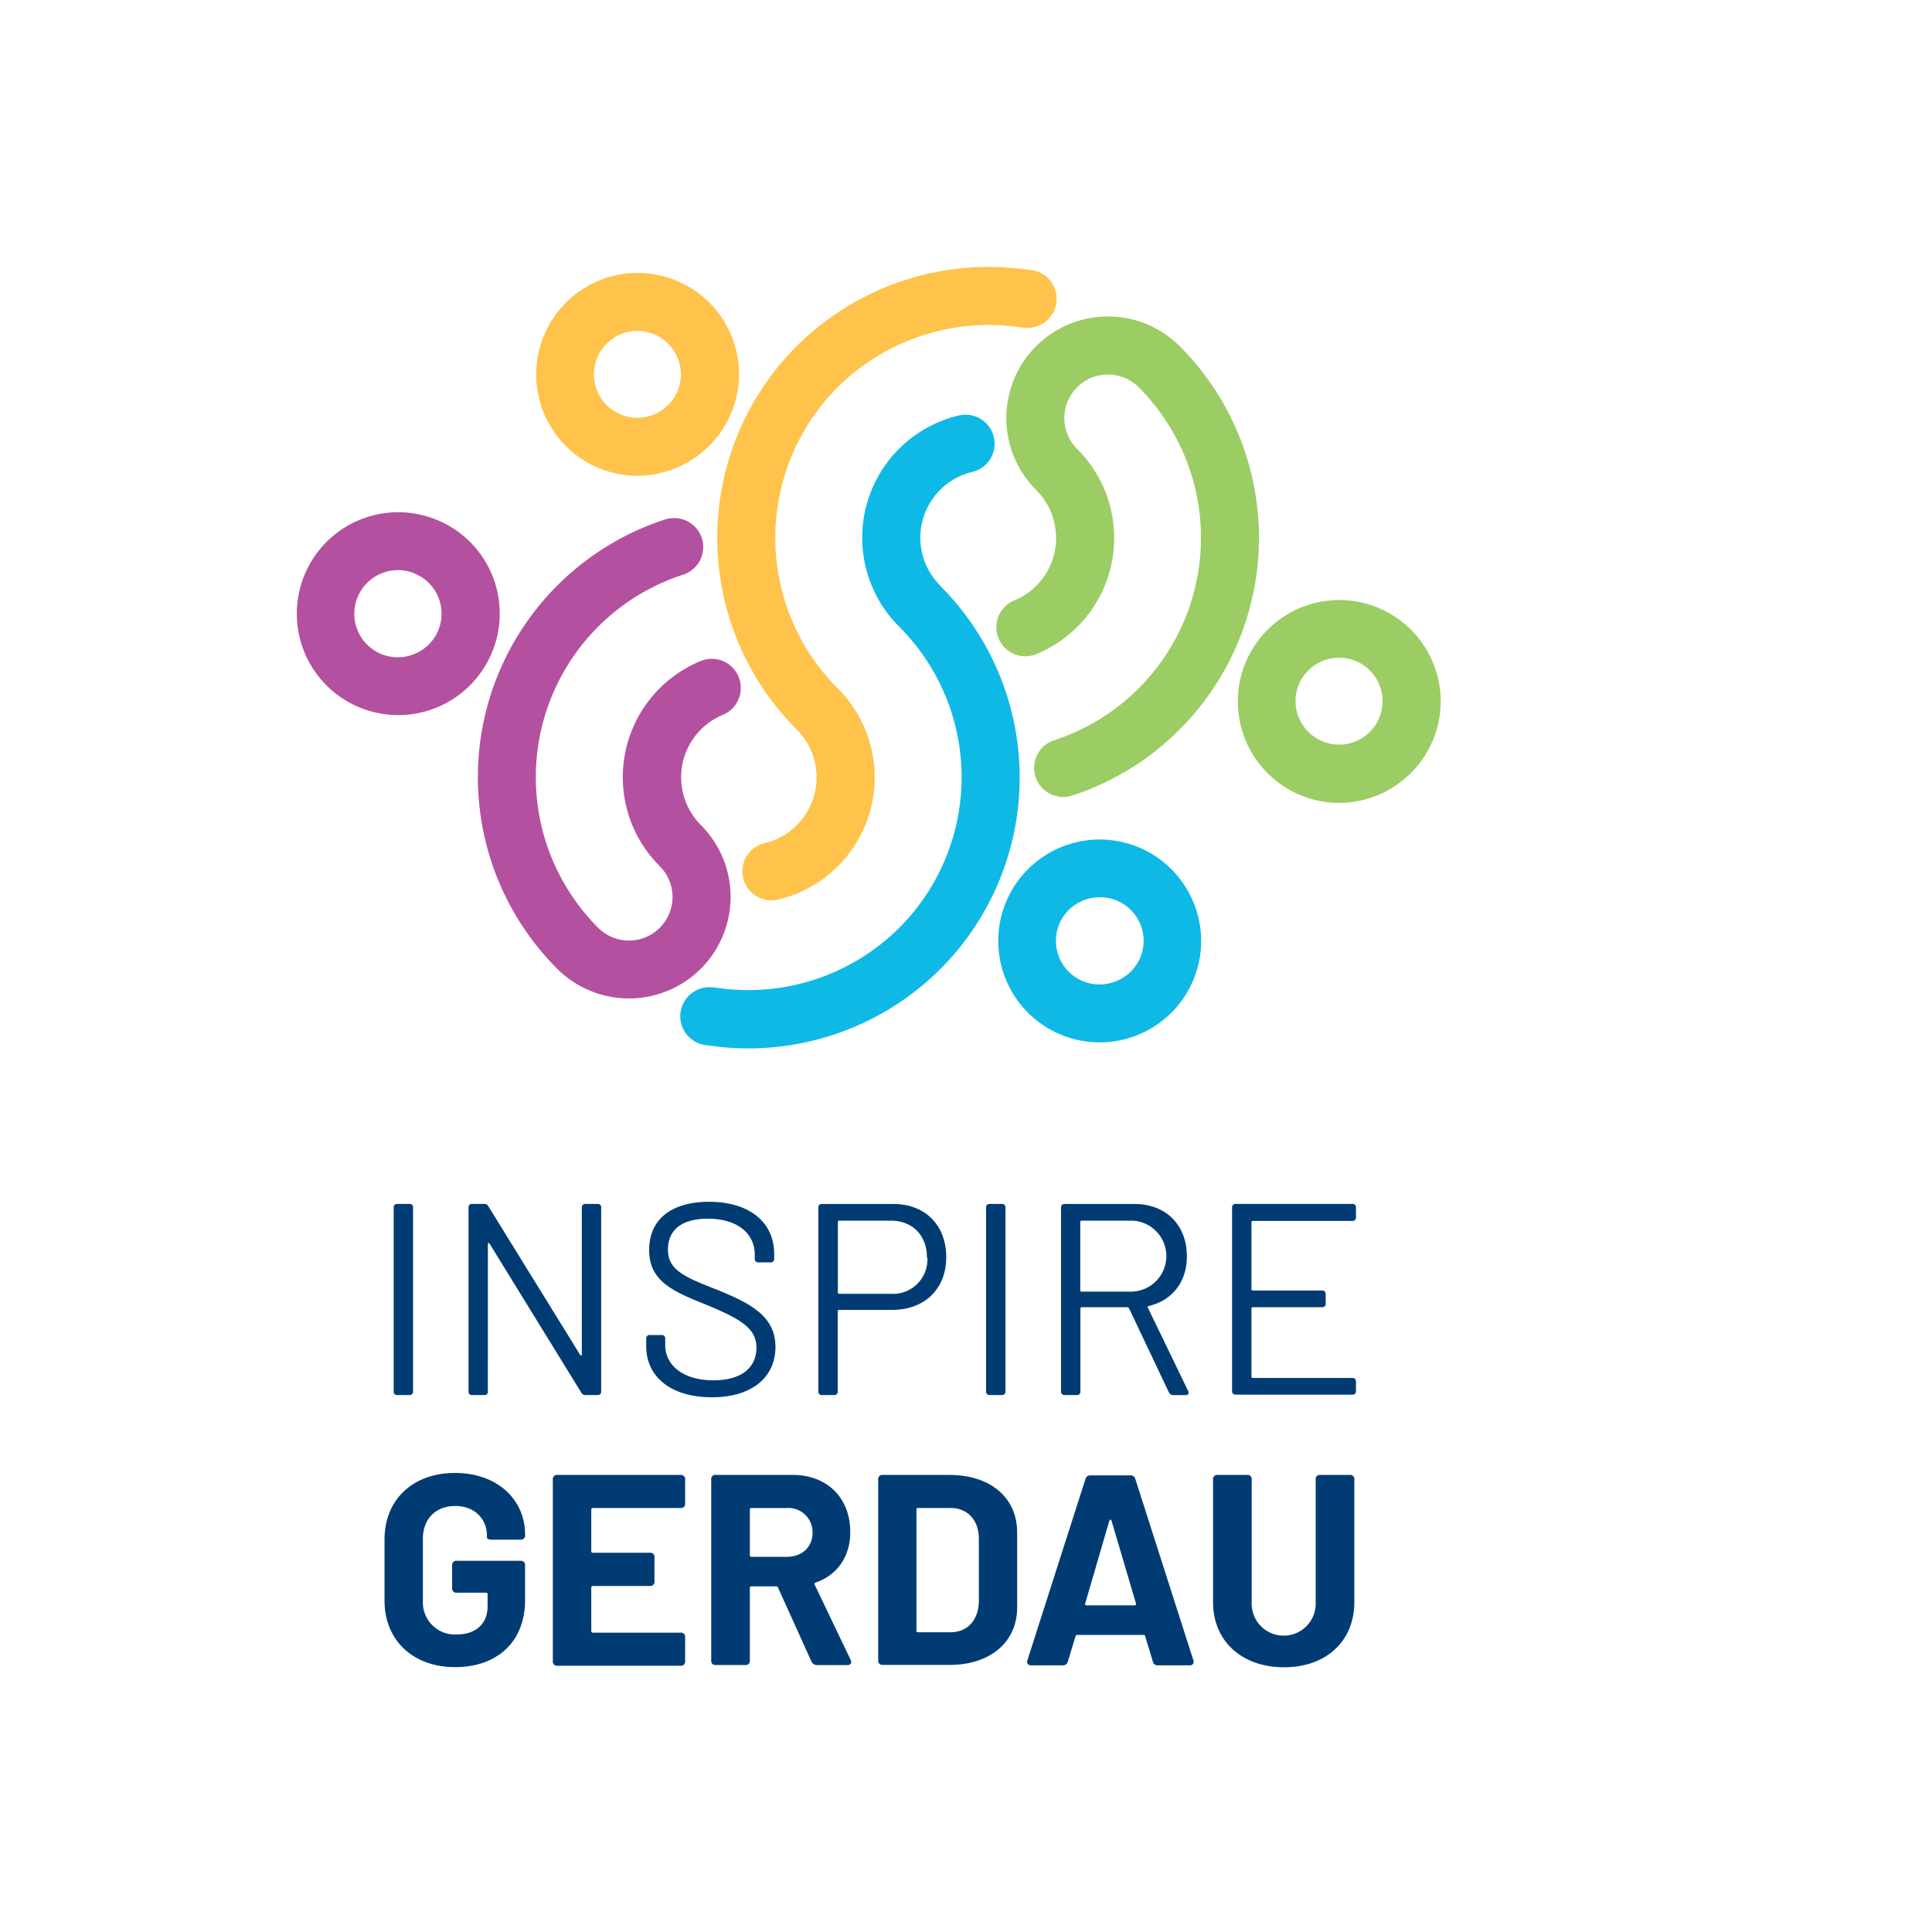 <svg id="Camada_1" data-name="Camada 1" xmlns="http://www.w3.org/2000/svg" viewBox="0 0 400 400"><defs><style>.cls-1{fill:#003c73;}.cls-2{fill:#ffc34b;}.cls-3{fill:#0fb9e6;}.cls-4{fill:#b450a0;}.cls-5{fill:#9bcd64;}</style></defs><title>Logo</title><path class="cls-1" d="M81.51,288.1V250a.68.68,0,0,1,.73-.74h2.55a.68.68,0,0,1,.73.74V288.1a.68.68,0,0,1-.73.73H82.24A.68.68,0,0,1,81.51,288.1Z"/><path class="cls-1" d="M97,288.1V250a.68.68,0,0,1,.73-.74h2.54a.92.92,0,0,1,.85.51l19,30.75c.12.22.34.17.34-.12V250a.68.68,0,0,1,.74-.74h2.54a.68.68,0,0,1,.73.74V288.1a.68.68,0,0,1-.73.73h-2.54a.93.93,0,0,1-.85-.5l-19-30.86c-.11-.23-.34-.17-.34.11L101,288.1a.65.65,0,0,1-.74.73H97.73A.68.68,0,0,1,97,288.1Z"/><path class="cls-1" d="M133.79,278.72v-1.58a.68.68,0,0,1,.74-.74H137a.68.68,0,0,1,.73.74v1.35c0,4.24,3.79,7.29,10,7.29,5.94,0,8.88-2.77,8.88-6.72s-3-5.88-10.4-8.93c-6.78-2.72-11.81-4.81-11.81-11.31s4.74-10,12.43-10c8.37,0,13.45,4.29,13.45,10.74v1.07a.69.69,0,0,1-.73.74H157a.69.69,0,0,1-.73-.74v-.85c0-4.23-3.39-7.46-9.73-7.46-5.31,0-8.25,2.26-8.25,6.39s3.17,5.6,10,8.25c7,2.83,12.26,5.48,12.26,11.93,0,6.16-4.75,10.4-13.17,10.4S133.79,285.1,133.79,278.72Z"/><path class="cls-1" d="M195.91,260.29c0,6.56-4.47,10.91-11.19,10.91h-11a.26.26,0,0,0-.28.28V288.1a.68.68,0,0,1-.74.73h-2.54a.68.68,0,0,1-.73-.73V250a.68.68,0,0,1,.73-.73h14.7C191.5,249.22,195.91,253.62,195.91,260.29Zm-4,.06c0-4.58-3-7.63-7.52-7.63H173.75a.26.26,0,0,0-.28.28v14.58a.27.27,0,0,0,.28.29h10.68A7.12,7.12,0,0,0,192,260.35Z"/><path class="cls-1" d="M204.16,288.1V250a.68.68,0,0,1,.74-.74h2.54a.68.68,0,0,1,.73.74V288.1a.68.68,0,0,1-.73.73H204.9A.68.68,0,0,1,204.16,288.1Z"/><path class="cls-1" d="M242,288.27l-8.25-17.41a.48.48,0,0,0-.34-.22h-9.44a.26.26,0,0,0-.28.28V288.1a.68.68,0,0,1-.74.73h-2.54a.68.68,0,0,1-.73-.73V250a.68.68,0,0,1,.73-.73h14.47c6.5,0,10.85,4.35,10.85,10.85,0,5.37-3.11,9.15-7.91,10.28-.23.06-.23.17-.17.34L246,288c.23.51,0,.84-.56.84h-2.6A1,1,0,0,1,242,288.27ZM223.66,253v14.13a.26.26,0,0,0,.28.28H234.4a7.35,7.35,0,0,0,0-14.69H223.94A.26.26,0,0,0,223.66,253Z"/><path class="cls-1" d="M280,252.78H259.38a.26.26,0,0,0-.28.28v13.85a.27.27,0,0,0,.28.28h14.36a.68.68,0,0,1,.73.73v2a.68.68,0,0,1-.73.73H259.38a.27.27,0,0,0-.28.28v14.08a.26.26,0,0,0,.28.28H280a.68.68,0,0,1,.74.73v2a.68.68,0,0,1-.74.73H255.82a.68.68,0,0,1-.73-.73V250a.68.68,0,0,1,.73-.74H280a.68.68,0,0,1,.74.74v2A.69.69,0,0,1,280,252.78Z"/><path class="cls-1" d="M79.61,331.37V318.78c0-8.31,5.84-13.82,14.61-13.82s14.49,5.56,14.49,12.7v.11a.86.86,0,0,1-.95,1h-6c-.61,0-.95-.23-.95-.45v-.39c0-3.38-2.47-6.13-6.57-6.13s-6.69,2.75-6.69,6.8v13a6.63,6.63,0,0,0,7,6.8c3.87,0,6.4-2.13,6.4-5.84v-2.47a.32.32,0,0,0-.34-.34h-6a.87.87,0,0,1-1-1v-4.6a.87.87,0,0,1,1-1h13.15a.86.86,0,0,1,.95,1v7.13c0,8.66-5.79,13.88-14.49,13.88S79.61,339.63,79.61,331.37Z"/><path class="cls-1" d="M140.85,312.21H122.76a.32.32,0,0,0-.34.34v8.59a.3.3,0,0,0,.34.34H134.5a.87.87,0,0,1,1,1v4.88a.87.87,0,0,1-1,1H122.76a.32.32,0,0,0-.34.34v9a.33.33,0,0,0,.34.33h18.09a.87.87,0,0,1,1,1v4.89a.86.86,0,0,1-1,.95H115.46a.86.86,0,0,1-1-.95V306.37a.87.87,0,0,1,1-1h25.39a.87.87,0,0,1,1,1v4.89A.86.86,0,0,1,140.85,312.21Z"/><path class="cls-1" d="M168,344l-6.91-15.28a.42.42,0,0,0-.39-.28h-5.12a.29.29,0,0,0-.33.33v15a.86.86,0,0,1-1,.95h-6a.85.85,0,0,1-1-.95V306.31a.85.85,0,0,1,1-.95h15.79c7.25,0,12,4.77,12,11.85,0,5.11-2.75,8.93-7.19,10.45a.29.29,0,0,0-.17.45l7.42,15.51c.34.61.05,1.12-.68,1.12h-6.34A1.24,1.24,0,0,1,168,344Zm-12.75-31.46V322a.32.32,0,0,0,.33.33h7.31c3.14,0,5.34-2,5.34-5a5,5,0,0,0-5.34-5.11h-7.31C155.35,312.21,155.24,312.32,155.24,312.55Z"/><path class="cls-1" d="M181.82,343.79V306.37a.86.86,0,0,1,1-1h13.77c8.48,0,14,4.72,14,11.91v15.51c0,7.19-5.56,11.91-14,11.91H182.77A.85.85,0,0,1,181.82,343.79Zm8.25-5.85h6.75c3.48,0,5.78-2.53,5.84-6.4V318.62c0-3.88-2.3-6.41-5.9-6.41h-6.69c-.22,0-.33.11-.33.34v25.06A.29.29,0,0,0,190.07,337.94Z"/><path class="cls-1" d="M238.68,344l-1.58-5.22c0-.23-.16-.28-.33-.28H223c-.17,0-.28.05-.33.28L221.09,344a1,1,0,0,1-1.07.79h-6.51c-.68,0-1-.45-.79-1.07l12-37.47a1,1,0,0,1,1.07-.79H234a1,1,0,0,1,1.07.79l12,37.47c.22.62-.11,1.07-.79,1.07h-6.52A1,1,0,0,1,238.68,344Zm-13.77-11.63h10c.22,0,.33-.11.28-.39l-5.06-17.13c-.11-.29-.34-.29-.45,0l-5,17.13C224.58,332.21,224.69,332.32,224.91,332.32Z"/><path class="cls-1" d="M251.15,331.71V306.37a.87.87,0,0,1,1-1h6a.87.87,0,0,1,1,1v25.39a6.63,6.63,0,1,0,13.25,0V306.37a.87.87,0,0,1,1-1h6a.87.87,0,0,1,1,1v25.34c0,8.09-5.85,13.48-14.56,13.48S251.15,339.8,251.15,331.71Z"/><path class="cls-2" d="M213.2,55.91a56.3,56.3,0,0,0-48.27,15.77,56.09,56.09,0,0,0,0,79.33,14,14,0,0,1-6.56,23.54,6,6,0,0,0,1.42,11.85,5.78,5.78,0,0,0,1.43-.18,26,26,0,0,0,12.21-43.71,44.07,44.07,0,0,1,0-62.33,44.47,44.47,0,0,1,31.24-12.9,43.93,43.93,0,0,1,6.69.51,5.82,5.82,0,0,0,.93.07,6,6,0,0,0,.91-12Z"/><path class="cls-3" d="M194.68,121.26a14,14,0,0,1,6.57-23.54,6,6,0,0,0-1.43-11.85,5.78,5.78,0,0,0-1.43.18,26,26,0,0,0-12.21,43.71,44.07,44.07,0,0,1,0,62.33,44.25,44.25,0,0,1-37.93,12.39,5.82,5.82,0,0,0-.93-.07,6,6,0,0,0-.91,12,56.3,56.3,0,0,0,48.27-15.77,56.09,56.09,0,0,0,0-79.33Z"/><path class="cls-3" d="M247.4,187.6a21,21,0,1,0-.69,16.09A20.87,20.87,0,0,0,247.4,187.6Zm-28.23,10.28a9,9,0,0,1,5.39-11.56,9.11,9.11,0,0,1,3.09-.55,9,9,0,0,1,3.08,17.5,9.11,9.11,0,0,1-3.09.55,9,9,0,0,1-8.47-5.94Z"/><path class="cls-4" d="M152.92,140.12a6,6,0,0,0-5.56-3.72,5.82,5.82,0,0,0-2.29.46,26,26,0,0,0-8.47,42.48,9,9,0,0,1-12.75,12.75A44.08,44.08,0,0,1,141.37,119a6,6,0,0,0-1.85-11.73,6.18,6.18,0,0,0-1.86.29,56.11,56.11,0,0,0-22.31,93,21,21,0,0,0,29.75-29.75A14,14,0,0,1,149.65,148a6,6,0,0,0,3.27-7.85Z"/><path class="cls-4" d="M91.28,108a21,21,0,1,0,10.17,28A20.95,20.95,0,0,0,91.28,108ZM74.21,123.25a9,9,0,0,1,5.09-4.66,8.94,8.94,0,0,1,6.89.3,9,9,0,0,1-.72,16.64,8.87,8.87,0,0,1-3.09.55h0a9,9,0,0,1-8.17-12.83Z"/><path class="cls-5" d="M244.26,71.68a21,21,0,0,0-29.75,29.75A14,14,0,0,1,210,124.31a6,6,0,0,0,4.58,11.11A26,26,0,0,0,223,92.93a9,9,0,0,1,12.75-12.75,44.1,44.1,0,0,1-17.52,73.09A6,6,0,1,0,222,164.7,55.43,55.43,0,0,0,244.26,151,56.16,56.16,0,0,0,244.26,71.68Z"/><path class="cls-5" d="M297,138a21,21,0,1,0-19.8,28.23,21.13,21.13,0,0,0,19.1-12.15A20.82,20.82,0,0,0,297,138Zm-27.94,3.38a9,9,0,0,1,5.09-4.66,9.11,9.11,0,0,1,3.09-.55,9,9,0,1,1,0,18,8.89,8.89,0,0,1-3.79-.85A9,9,0,0,1,269.05,141.4Z"/><path class="cls-2" d="M151.73,70.28a21,21,0,1,0-19.79,28.23A21.13,21.13,0,0,0,151,86.37,20.85,20.85,0,0,0,151.73,70.28ZM123.5,80.56a9,9,0,1,1,16.64.73,9.07,9.07,0,0,1-8.19,5.2,9,9,0,0,1-8.45-5.93Z"/></svg>